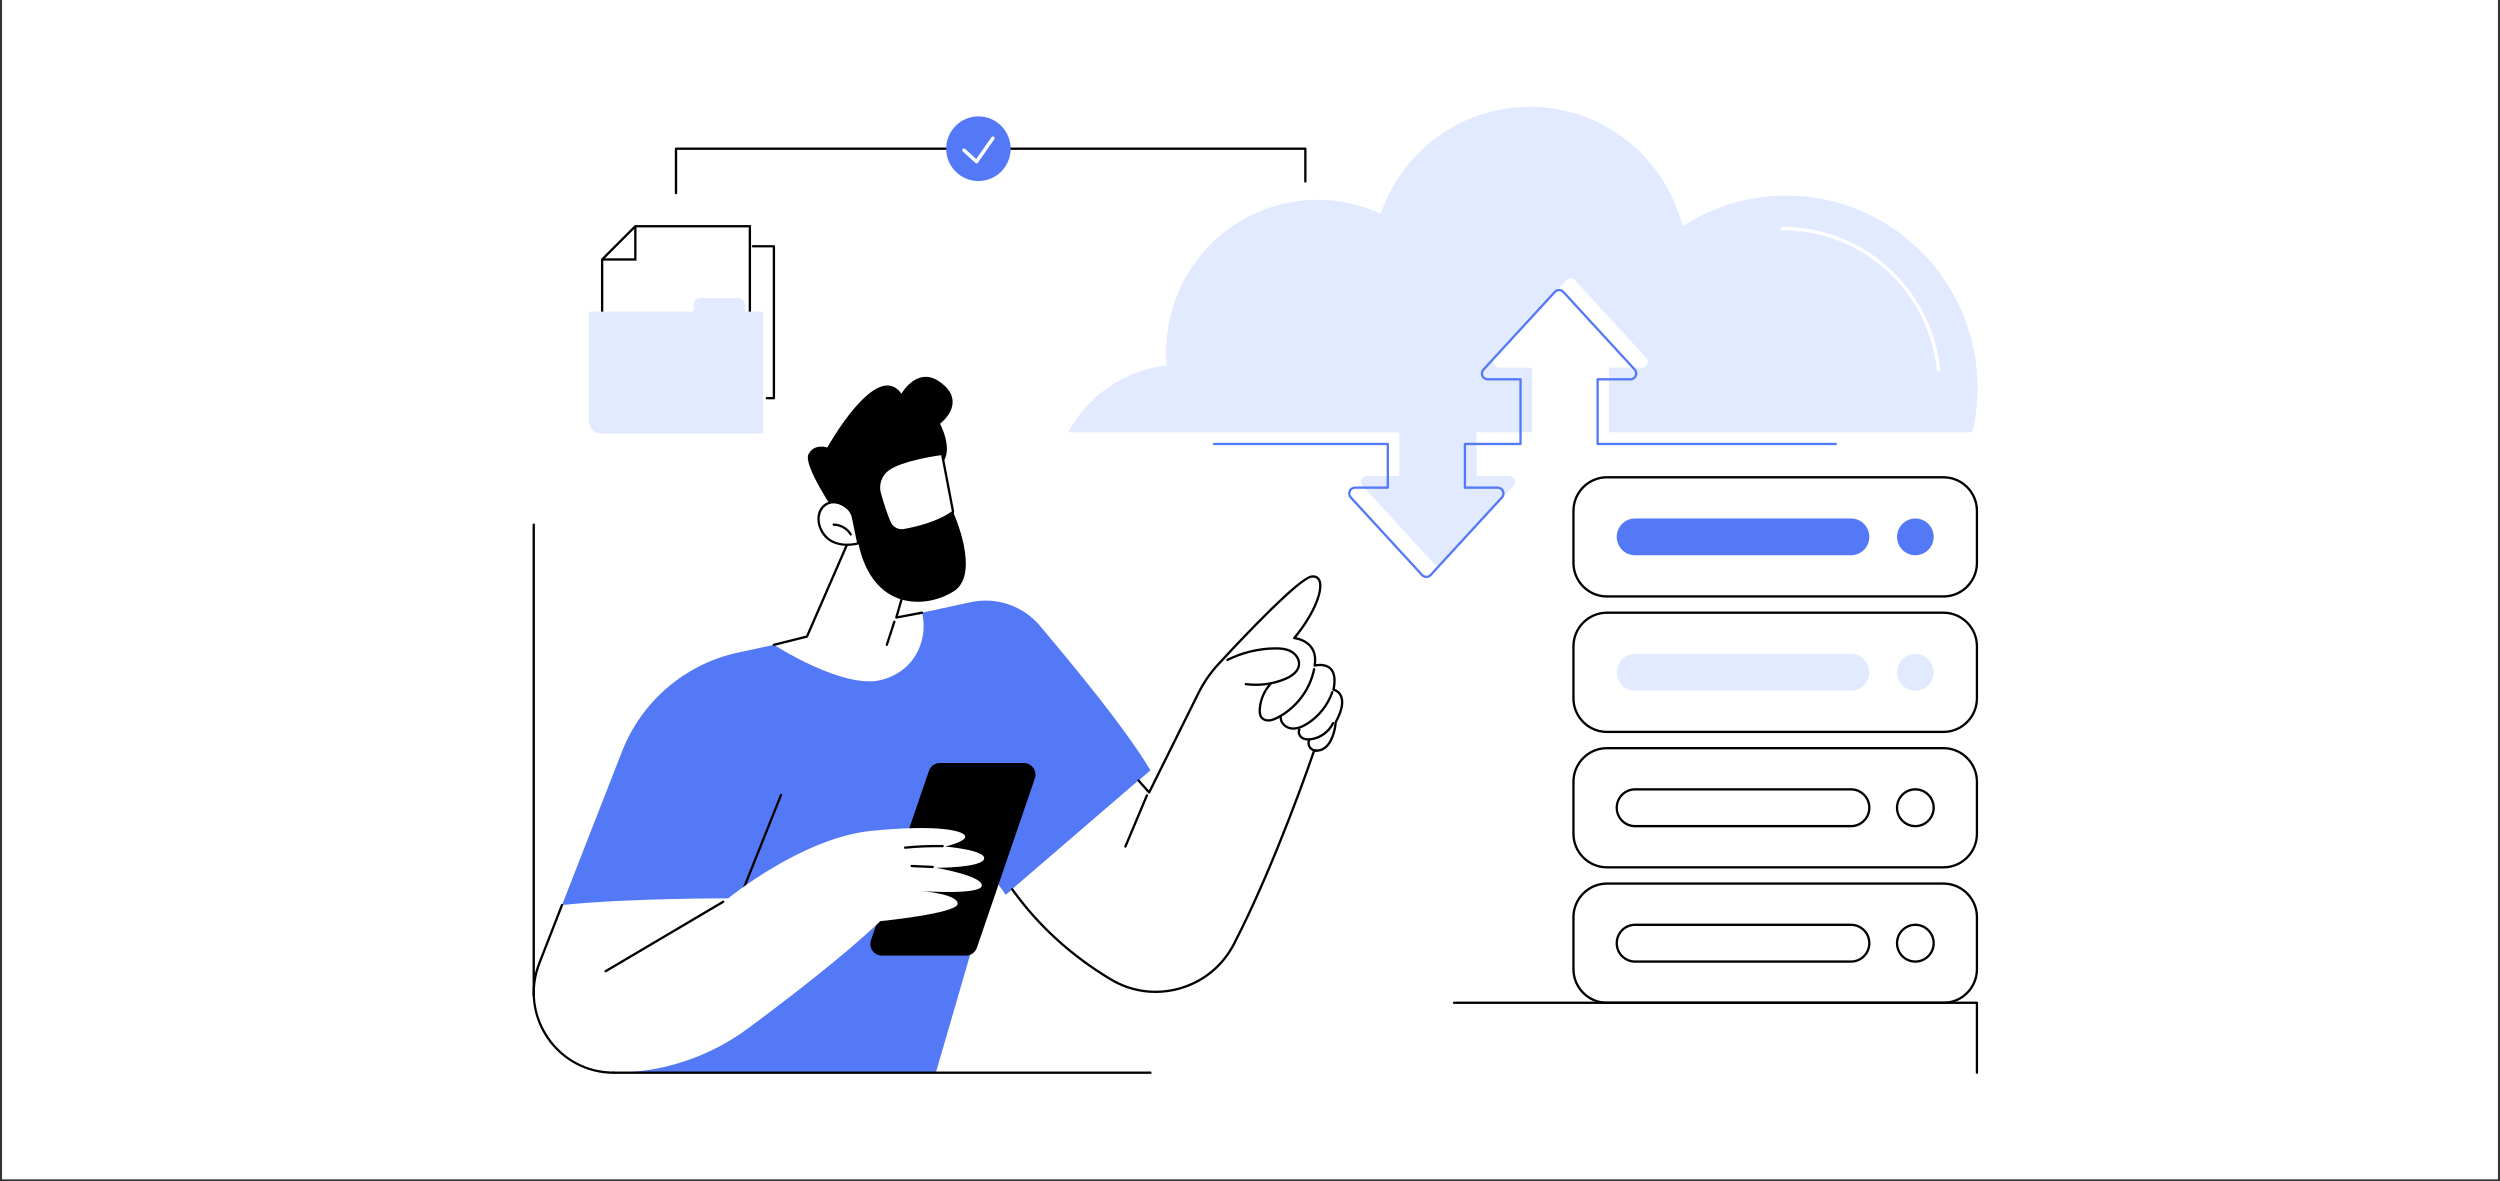 <svg xmlns="http://www.w3.org/2000/svg" xmlns:xlink="http://www.w3.org/1999/xlink" width="400" zoomAndPan="magnify" viewBox="0 0 300 141.75" height="189" preserveAspectRatio="xMidYMid meet" version="1.0"><rect x="0" y="0" width="300" height="141.75" fill="#333333" stroke="none"/><defs><clipPath id="d5375fa3f7"><path d="M 0.266 0 L 299.734 0 L 299.734 141.5 L 0.266 141.5 Z M 0.266 0 " clip-rule="nonzero"/></clipPath><clipPath id="4a44cc438c"><path d="M 188 57 L 237.41 57 L 237.41 72 L 188 72 Z M 188 57 " clip-rule="nonzero"/></clipPath><clipPath id="883740caf2"><path d="M 188 73 L 237.41 73 L 237.41 88 L 188 88 Z M 188 73 " clip-rule="nonzero"/></clipPath><clipPath id="f0f30ad34e"><path d="M 188 89 L 237.41 89 L 237.41 105 L 188 105 Z M 188 89 " clip-rule="nonzero"/></clipPath><clipPath id="9405e8022f"><path d="M 188 106 L 237.41 106 L 237.41 121 L 188 121 Z M 188 106 " clip-rule="nonzero"/></clipPath><clipPath id="6c9571f89c"><path d="M 188 105 L 237.41 105 L 237.41 121 L 188 121 Z M 188 105 " clip-rule="nonzero"/></clipPath><clipPath id="1e89ea82ff"><path d="M 174 120 L 237.41 120 L 237.41 128.863 L 174 128.863 Z M 174 120 " clip-rule="nonzero"/></clipPath><clipPath id="2942a394cf"><path d="M 67 72 L 139 72 L 139 128.863 L 67 128.863 Z M 67 72 " clip-rule="nonzero"/></clipPath><clipPath id="2da1411226"><path d="M 64 99 L 119 99 L 119 128.863 L 64 128.863 Z M 64 99 " clip-rule="nonzero"/></clipPath><clipPath id="2151006573"><path d="M 63 108 L 74 108 L 74 128.863 L 63 128.863 Z M 63 108 " clip-rule="nonzero"/></clipPath><clipPath id="80afaf8803"><path d="M 73 128 L 139 128 L 139 128.863 L 73 128.863 Z M 73 128 " clip-rule="nonzero"/></clipPath><clipPath id="ff1a67d1ac"><path d="M 128 12.816 L 237.41 12.816 L 237.41 68 L 128 68 Z M 128 12.816 " clip-rule="nonzero"/></clipPath></defs><g clip-path="url(#d5375fa3f7)"><path fill="#ffffff" d="M 0.266 0 L 299.734 0 L 299.734 141.5 L 0.266 141.5 Z M 0.266 0 " fill-opacity="1" fill-rule="nonzero"/><path fill="#ffffff" d="M 0.266 0 L 299.734 0 L 299.734 141.5 L 0.266 141.5 Z M 0.266 0 " fill-opacity="1" fill-rule="nonzero"/></g><g clip-path="url(#4a44cc438c)"><path fill="#ffffff" d="M 192.832 71.574 L 233.215 71.574 C 235.434 71.574 237.234 69.77 237.234 67.543 L 237.234 61.305 C 237.234 59.078 235.434 57.273 233.215 57.273 L 192.832 57.273 C 190.613 57.273 188.816 59.078 188.816 61.305 L 188.816 67.543 C 188.816 69.77 190.613 71.574 192.832 71.574 " fill-opacity="1" fill-rule="nonzero"/><path fill="#000000" d="M 192.832 57.414 C 190.695 57.414 188.953 59.16 188.953 61.305 L 188.953 67.543 C 188.953 69.688 190.695 71.434 192.832 71.434 L 233.215 71.434 C 235.355 71.434 237.094 69.688 237.094 67.543 L 237.094 61.305 C 237.094 59.16 235.355 57.414 233.215 57.414 Z M 233.215 71.715 L 192.832 71.715 C 190.543 71.715 188.676 69.844 188.676 67.543 L 188.676 61.305 C 188.676 59.004 190.543 57.133 192.832 57.133 L 233.215 57.133 C 235.508 57.133 237.371 59.004 237.371 61.305 L 237.371 67.543 C 237.371 69.844 235.508 71.715 233.215 71.715 " fill-opacity="1" fill-rule="nonzero"/></g><path fill="#5479f7" d="M 227.645 64.426 C 227.645 65.645 228.629 66.629 229.84 66.629 C 231.055 66.629 232.039 65.645 232.039 64.426 C 232.039 63.207 231.055 62.219 229.84 62.219 C 228.629 62.219 227.645 63.207 227.645 64.426 " fill-opacity="1" fill-rule="nonzero"/><path fill="#5479f7" d="M 196.207 66.629 L 222.121 66.629 C 223.336 66.629 224.32 65.645 224.32 64.426 C 224.32 63.207 223.336 62.219 222.121 62.219 L 196.207 62.219 C 194.992 62.219 194.008 63.207 194.008 64.426 C 194.008 65.645 194.992 66.629 196.207 66.629 " fill-opacity="1" fill-rule="nonzero"/><g clip-path="url(#883740caf2)"><path fill="#ffffff" d="M 192.832 87.828 L 233.215 87.828 C 235.434 87.828 237.234 86.023 237.234 83.797 L 237.234 77.559 C 237.234 75.332 235.434 73.527 233.215 73.527 L 192.832 73.527 C 190.613 73.527 188.816 75.332 188.816 77.559 L 188.816 83.797 C 188.816 86.023 190.613 87.828 192.832 87.828 " fill-opacity="1" fill-rule="nonzero"/><path fill="#000000" d="M 192.832 73.664 C 190.695 73.664 188.953 75.414 188.953 77.559 L 188.953 83.797 C 188.953 85.941 190.695 87.688 192.832 87.688 L 233.215 87.688 C 235.355 87.688 237.094 85.941 237.094 83.797 L 237.094 77.559 C 237.094 75.414 235.355 73.664 233.215 73.664 Z M 233.215 87.969 L 192.832 87.969 C 190.543 87.969 188.676 86.098 188.676 83.797 L 188.676 77.559 C 188.676 75.258 190.543 73.387 192.832 73.387 L 233.215 73.387 C 235.508 73.387 237.371 75.258 237.371 77.559 L 237.371 83.797 C 237.371 86.098 235.508 87.969 233.215 87.969 " fill-opacity="1" fill-rule="nonzero"/></g><path fill="#e2eaff" d="M 227.645 80.676 C 227.645 81.895 228.629 82.883 229.84 82.883 C 231.055 82.883 232.039 81.895 232.039 80.676 C 232.039 79.457 231.055 78.473 229.84 78.473 C 228.629 78.473 227.645 79.457 227.645 80.676 " fill-opacity="1" fill-rule="nonzero"/><path fill="#e2eaff" d="M 196.207 82.883 L 222.121 82.883 C 223.336 82.883 224.32 81.895 224.32 80.676 C 224.32 79.457 223.336 78.473 222.121 78.473 L 196.207 78.473 C 194.992 78.473 194.008 79.457 194.008 80.676 C 194.008 81.895 194.992 82.883 196.207 82.883 " fill-opacity="1" fill-rule="nonzero"/><g clip-path="url(#f0f30ad34e)"><path fill="#ffffff" d="M 192.832 104.082 L 233.215 104.082 C 235.434 104.082 237.234 102.273 237.234 100.047 L 237.234 93.812 C 237.234 91.586 235.434 89.777 233.215 89.777 L 192.832 89.777 C 190.613 89.777 188.816 91.586 188.816 93.812 L 188.816 100.047 C 188.816 102.273 190.613 104.082 192.832 104.082 " fill-opacity="1" fill-rule="nonzero"/><path fill="#000000" d="M 192.832 89.918 C 190.695 89.918 188.953 91.664 188.953 93.812 L 188.953 100.047 C 188.953 102.195 190.695 103.941 192.832 103.941 L 233.215 103.941 C 235.355 103.941 237.094 102.195 237.094 100.047 L 237.094 93.812 C 237.094 91.664 235.355 89.918 233.215 89.918 Z M 233.215 104.219 L 192.832 104.219 C 190.543 104.219 188.676 102.348 188.676 100.047 L 188.676 93.812 C 188.676 91.512 190.543 89.641 192.832 89.641 L 233.215 89.641 C 235.508 89.641 237.371 91.512 237.371 93.812 L 237.371 100.047 C 237.371 102.348 235.508 104.219 233.215 104.219 " fill-opacity="1" fill-rule="nonzero"/></g><path fill="#ffffff" d="M 227.645 96.93 C 227.645 98.148 228.629 99.137 229.84 99.137 C 231.055 99.137 232.039 98.148 232.039 96.93 C 232.039 95.711 231.055 94.723 229.84 94.723 C 228.629 94.723 227.645 95.711 227.645 96.93 " fill-opacity="1" fill-rule="nonzero"/><path fill="#000000" d="M 229.84 94.863 C 228.707 94.863 227.781 95.789 227.781 96.93 C 227.781 98.07 228.707 98.996 229.84 98.996 C 230.977 98.996 231.898 98.07 231.898 96.93 C 231.898 95.789 230.977 94.863 229.84 94.863 Z M 229.84 99.277 C 228.555 99.277 227.504 98.223 227.504 96.93 C 227.504 95.637 228.555 94.582 229.84 94.582 C 231.129 94.582 232.18 95.637 232.18 96.93 C 232.18 98.223 231.129 99.277 229.84 99.277 " fill-opacity="1" fill-rule="nonzero"/><path fill="#ffffff" d="M 196.207 99.137 L 222.121 99.137 C 223.336 99.137 224.32 98.148 224.32 96.93 C 224.32 95.711 223.336 94.723 222.121 94.723 L 196.207 94.723 C 194.992 94.723 194.008 95.711 194.008 96.93 C 194.008 98.148 194.992 99.137 196.207 99.137 " fill-opacity="1" fill-rule="nonzero"/><path fill="#000000" d="M 196.207 94.863 C 195.07 94.863 194.148 95.789 194.148 96.93 C 194.148 98.07 195.07 98.996 196.207 98.996 L 222.121 98.996 C 223.258 98.996 224.18 98.07 224.18 96.93 C 224.18 95.789 223.258 94.863 222.121 94.863 Z M 222.121 99.277 L 196.207 99.277 C 194.918 99.277 193.871 98.223 193.871 96.93 C 193.871 95.637 194.918 94.582 196.207 94.582 L 222.121 94.582 C 223.41 94.582 224.457 95.637 224.457 96.93 C 224.457 98.223 223.41 99.277 222.121 99.277 " fill-opacity="1" fill-rule="nonzero"/><g clip-path="url(#9405e8022f)"><path fill="#ffffff" d="M 192.832 120.332 L 233.215 120.332 C 235.434 120.332 237.234 118.527 237.234 116.301 L 237.234 110.062 C 237.234 107.836 235.434 106.031 233.215 106.031 L 192.832 106.031 C 190.613 106.031 188.816 107.836 188.816 110.062 L 188.816 116.301 C 188.816 118.527 190.613 120.332 192.832 120.332 " fill-opacity="1" fill-rule="nonzero"/></g><g clip-path="url(#6c9571f89c)"><path fill="#000000" d="M 192.832 106.172 C 190.695 106.172 188.953 107.918 188.953 110.062 L 188.953 116.301 C 188.953 118.445 190.695 120.195 192.832 120.195 L 233.215 120.195 C 235.355 120.195 237.094 118.445 237.094 116.301 L 237.094 110.062 C 237.094 107.918 235.355 106.172 233.215 106.172 Z M 233.215 120.473 L 192.832 120.473 C 190.543 120.473 188.676 118.602 188.676 116.301 L 188.676 110.062 C 188.676 107.762 190.543 105.891 192.832 105.891 L 233.215 105.891 C 235.508 105.891 237.371 107.762 237.371 110.062 L 237.371 116.301 C 237.371 118.602 235.508 120.473 233.215 120.473 " fill-opacity="1" fill-rule="nonzero"/></g><path fill="#ffffff" d="M 227.645 113.184 C 227.645 114.402 228.629 115.391 229.84 115.391 C 231.055 115.391 232.039 114.402 232.039 113.184 C 232.039 111.965 231.055 110.977 229.84 110.977 C 228.629 110.977 227.645 111.965 227.645 113.184 " fill-opacity="1" fill-rule="nonzero"/><path fill="#000000" d="M 229.84 111.117 C 228.707 111.117 227.781 112.043 227.781 113.184 C 227.781 114.32 228.707 115.25 229.84 115.25 C 230.977 115.25 231.898 114.32 231.898 113.184 C 231.898 112.043 230.977 111.117 229.84 111.117 Z M 229.84 115.527 C 228.555 115.527 227.504 114.477 227.504 113.184 C 227.504 111.891 228.555 110.836 229.84 110.836 C 231.129 110.836 232.18 111.891 232.18 113.184 C 232.18 114.477 231.129 115.527 229.84 115.527 " fill-opacity="1" fill-rule="nonzero"/><path fill="#ffffff" d="M 196.207 115.391 L 222.121 115.391 C 223.336 115.391 224.32 114.402 224.32 113.184 C 224.32 111.965 223.336 110.977 222.121 110.977 L 196.207 110.977 C 194.992 110.977 194.008 111.965 194.008 113.184 C 194.008 114.402 194.992 115.391 196.207 115.391 " fill-opacity="1" fill-rule="nonzero"/><path fill="#000000" d="M 196.207 111.117 C 195.07 111.117 194.148 112.043 194.148 113.184 C 194.148 114.32 195.07 115.25 196.207 115.25 L 222.121 115.25 C 223.258 115.25 224.18 114.32 224.18 113.184 C 224.18 112.043 223.258 111.117 222.121 111.117 Z M 222.121 115.527 L 196.207 115.527 C 194.918 115.527 193.871 114.477 193.871 113.184 C 193.871 111.891 194.918 110.836 196.207 110.836 L 222.121 110.836 C 223.41 110.836 224.457 111.891 224.457 113.184 C 224.457 114.477 223.41 115.527 222.121 115.527 " fill-opacity="1" fill-rule="nonzero"/><g clip-path="url(#1e89ea82ff)"><path fill="#000000" d="M 237.234 128.863 C 237.156 128.863 237.094 128.797 237.094 128.723 L 237.094 120.473 L 174.484 120.473 C 174.406 120.473 174.344 120.41 174.344 120.332 C 174.344 120.258 174.406 120.195 174.484 120.195 L 237.234 120.195 C 237.309 120.195 237.371 120.258 237.371 120.332 L 237.371 128.723 C 237.371 128.797 237.309 128.863 237.234 128.863 " fill-opacity="1" fill-rule="nonzero"/></g><g clip-path="url(#2942a394cf)"><path fill="#5479f7" d="M 119.141 105.195 L 112.301 128.723 L 72.328 128.723 L 75.211 108.75 L 67.441 108.605 L 74.637 90.184 C 76.996 84.145 82.211 79.688 88.527 78.316 C 97.16 76.445 109.285 73.816 116.473 72.262 C 119.57 71.59 122.785 72.695 124.824 75.129 C 128.699 79.758 134.82 87.07 138.055 92.434 L 120.691 107.375 L 119.141 105.195 " fill-opacity="1" fill-rule="nonzero"/></g><path fill="#000000" d="M 89.23 106.773 C 89.211 106.773 89.195 106.773 89.176 106.766 C 89.105 106.734 89.07 106.656 89.102 106.582 L 93.59 95.352 C 93.617 95.277 93.699 95.242 93.77 95.273 C 93.844 95.301 93.875 95.383 93.848 95.453 L 89.359 106.688 C 89.336 106.742 89.285 106.773 89.23 106.773 " fill-opacity="1" fill-rule="nonzero"/><path fill="#ffffff" d="M 160.02 82.758 C 160.777 79.043 157.754 79.875 157.754 79.875 C 158.273 76.828 155.301 76.57 155.301 76.57 C 158.484 72.766 159.348 68.973 157.41 69.184 C 155.91 69.344 149.18 76.477 146.184 79.723 C 145.234 80.754 144.438 81.91 143.816 83.164 L 137.895 95.098 L 136.629 93.66 L 121.461 106.711 C 125.07 111.754 129.434 115.207 133.266 117.512 C 138.492 120.652 145.266 118.707 148.07 113.285 C 153.223 103.324 157.699 90.07 157.699 90.07 C 160.047 90.332 160.289 86.652 160.289 86.652 C 162.168 83.199 160.02 82.758 160.02 82.758 " fill-opacity="1" fill-rule="nonzero"/><path fill="#000000" d="M 138.66 119.16 C 136.758 119.16 134.883 118.645 133.195 117.629 C 128.43 114.766 124.445 111.121 121.348 106.793 C 121.305 106.73 121.32 106.645 121.383 106.598 C 121.445 106.555 121.531 106.57 121.574 106.629 C 124.648 110.926 128.605 114.547 133.34 117.391 C 135.824 118.887 138.734 119.273 141.523 118.48 C 144.324 117.684 146.605 115.816 147.949 113.219 C 153.035 103.383 157.523 90.156 157.566 90.027 C 157.59 89.965 157.648 89.922 157.715 89.934 C 158.199 89.984 158.625 89.863 158.977 89.566 C 160.004 88.699 160.148 86.664 160.152 86.645 C 160.152 86.625 160.16 86.605 160.168 86.586 C 160.879 85.281 161.09 84.238 160.785 83.57 C 160.531 83.016 160.016 82.902 159.992 82.898 C 159.918 82.879 159.867 82.809 159.883 82.73 C 160.121 81.566 160.004 80.754 159.539 80.312 C 158.902 79.715 157.801 80.008 157.793 80.012 C 157.746 80.023 157.695 80.012 157.66 79.98 C 157.625 79.949 157.609 79.898 157.617 79.852 C 157.766 78.977 157.633 78.258 157.215 77.719 C 156.527 76.824 155.301 76.711 155.289 76.707 C 155.238 76.703 155.191 76.672 155.172 76.625 C 155.152 76.574 155.16 76.52 155.195 76.48 C 157.688 73.5 158.68 70.617 158.168 69.652 C 158.027 69.391 157.785 69.281 157.422 69.32 C 156.41 69.43 152.25 73.355 146.285 79.82 C 145.348 80.84 144.559 81.984 143.941 83.227 L 138.02 95.16 C 138 95.199 137.961 95.23 137.914 95.234 C 137.867 95.242 137.824 95.223 137.793 95.188 L 136.523 93.754 C 136.473 93.695 136.48 93.605 136.535 93.555 C 136.594 93.504 136.684 93.508 136.734 93.566 L 137.863 94.848 L 143.691 83.102 C 144.32 81.836 145.125 80.668 146.082 79.629 C 149.664 75.746 155.898 69.207 157.395 69.043 C 157.992 68.98 158.277 69.27 158.414 69.52 C 159.043 70.711 157.797 73.734 155.566 76.469 C 155.992 76.555 156.867 76.809 157.434 77.547 C 157.867 78.109 158.031 78.832 157.922 79.699 C 158.309 79.633 159.152 79.57 159.727 80.109 C 160.254 80.602 160.406 81.461 160.18 82.664 C 160.395 82.738 160.805 82.945 161.035 83.445 C 161.387 84.207 161.18 85.297 160.426 86.691 C 160.406 86.973 160.215 88.891 159.156 89.777 C 158.77 90.105 158.312 90.25 157.797 90.219 C 157.363 91.484 153.055 103.957 148.195 113.348 C 146.816 116.012 144.473 117.93 141.598 118.75 C 140.625 119.023 139.637 119.16 138.66 119.16 " fill-opacity="1" fill-rule="nonzero"/><path fill="#000000" d="M 135.047 101.727 C 135.027 101.727 135.012 101.723 134.992 101.715 C 134.922 101.684 134.891 101.602 134.918 101.531 L 137.5 95.395 C 137.527 95.324 137.609 95.289 137.68 95.32 C 137.75 95.352 137.785 95.434 137.754 95.504 L 135.176 101.641 C 135.152 101.695 135.102 101.727 135.047 101.727 " fill-opacity="1" fill-rule="nonzero"/><path fill="#000000" d="M 150.699 82.312 C 150.293 82.312 149.887 82.285 149.484 82.234 C 149.406 82.223 149.352 82.152 149.363 82.078 C 149.371 82 149.441 81.945 149.52 81.957 C 151.094 82.164 152.699 81.953 154.164 81.344 C 154.723 81.113 155.672 80.598 155.746 79.746 C 155.797 79.191 155.414 78.582 154.812 78.273 C 154.219 77.965 153.52 77.938 152.918 77.949 C 150.996 77.984 149.074 78.457 147.355 79.312 C 147.285 79.344 147.203 79.316 147.168 79.246 C 147.133 79.18 147.164 79.094 147.23 79.062 C 148.988 78.188 150.953 77.707 152.91 77.668 C 153.551 77.656 154.293 77.688 154.941 78.023 C 155.531 78.328 156.094 78.988 156.023 79.773 C 155.957 80.512 155.336 81.164 154.27 81.605 C 153.137 82.074 151.922 82.312 150.699 82.312 " fill-opacity="1" fill-rule="nonzero"/><path fill="#000000" d="M 152.199 86.594 C 151.82 86.594 151.477 86.445 151.273 86.188 C 151.023 85.871 151.016 85.438 151.031 85.141 C 151.094 83.984 151.551 82.875 152.324 82.016 C 152.379 81.957 152.465 81.953 152.523 82.004 C 152.578 82.055 152.582 82.145 152.531 82.203 C 151.801 83.012 151.367 84.062 151.309 85.152 C 151.297 85.406 151.301 85.77 151.492 86.016 C 151.652 86.219 151.949 86.332 152.27 86.316 C 152.586 86.297 152.895 86.16 153.156 86.031 C 155.387 84.926 157.07 82.723 157.559 80.277 C 157.574 80.203 157.648 80.152 157.723 80.168 C 157.797 80.184 157.848 80.258 157.832 80.332 C 157.328 82.859 155.586 85.141 153.281 86.281 C 152.992 86.422 152.648 86.57 152.285 86.594 C 152.254 86.594 152.227 86.594 152.199 86.594 " fill-opacity="1" fill-rule="nonzero"/><path fill="#000000" d="M 155.199 87.566 C 155.09 87.566 154.98 87.559 154.879 87.539 C 154.453 87.473 154.047 87.223 153.793 86.867 C 153.59 86.582 153.508 86.25 153.562 85.938 C 153.574 85.863 153.645 85.812 153.723 85.824 C 153.797 85.84 153.848 85.91 153.836 85.988 C 153.781 86.293 153.906 86.547 154.02 86.703 C 154.227 86.996 154.574 87.207 154.922 87.266 C 155.469 87.352 156.078 87.176 156.785 86.73 C 158.16 85.867 159.211 84.543 159.746 83.008 C 159.77 82.934 159.848 82.898 159.922 82.922 C 159.996 82.949 160.031 83.027 160.008 83.102 C 159.453 84.695 158.359 86.07 156.934 86.969 C 156.297 87.367 155.727 87.566 155.199 87.566 " fill-opacity="1" fill-rule="nonzero"/><path fill="#000000" d="M 156.996 88.867 C 156.672 88.867 156.395 88.797 156.172 88.652 C 155.816 88.422 155.574 87.91 155.801 87.484 C 155.84 87.418 155.922 87.391 155.992 87.426 C 156.059 87.465 156.082 87.547 156.047 87.617 C 155.902 87.887 156.078 88.258 156.324 88.418 C 156.566 88.574 156.906 88.625 157.328 88.562 C 158.395 88.41 159.383 87.68 159.852 86.707 C 159.883 86.637 159.969 86.609 160.035 86.641 C 160.105 86.676 160.133 86.758 160.102 86.828 C 159.586 87.898 158.539 88.672 157.367 88.84 C 157.238 88.859 157.113 88.867 156.996 88.867 " fill-opacity="1" fill-rule="nonzero"/><path fill="#000000" d="M 157.938 90.211 C 157.594 90.211 157.258 90.035 157.062 89.75 C 156.863 89.449 156.828 89.047 156.977 88.719 C 157.008 88.648 157.094 88.617 157.164 88.648 C 157.234 88.68 157.262 88.766 157.23 88.836 C 157.121 89.074 157.148 89.375 157.293 89.594 C 157.441 89.812 157.707 89.945 157.973 89.934 C 158.047 89.93 158.113 89.988 158.117 90.062 C 158.121 90.141 158.062 90.207 157.984 90.211 C 157.969 90.211 157.953 90.211 157.938 90.211 " fill-opacity="1" fill-rule="nonzero"/><path fill="#000000" d="M 115.906 114.676 L 105.836 114.676 C 104.879 114.676 104.207 113.73 104.516 112.824 L 111.469 92.508 C 111.664 91.941 112.191 91.562 112.789 91.562 L 122.859 91.562 C 123.816 91.562 124.488 92.508 124.18 93.414 L 117.227 113.73 C 117.031 114.297 116.5 114.676 115.906 114.676 " fill-opacity="1" fill-rule="nonzero"/><g clip-path="url(#2da1411226)"><path fill="#ffffff" d="M 87.379 107.805 C 87.379 107.805 75.492 107.766 67.441 108.605 L 64.715 115.602 C 62.258 121.91 66.895 128.723 73.641 128.723 C 79.445 128.723 85.094 126.859 89.766 123.402 C 94.836 119.648 101.391 114.59 105.641 110.535 C 105.641 110.535 114.922 109.617 114.922 108.449 C 114.922 107.285 110.68 106.934 110.68 106.934 C 110.68 106.934 117.816 107.438 117.82 106.25 C 117.828 105.062 112.301 104.137 112.301 104.137 C 112.301 104.137 117.75 104.156 118.086 103.078 C 118.422 102.004 113.414 101.586 113.414 101.586 C 113.414 101.586 115.816 101.039 115.828 100.395 C 115.836 99.75 112.91 98.879 104.594 99.699 C 96.273 100.516 87.379 107.805 87.379 107.805 " fill-opacity="1" fill-rule="nonzero"/></g><g clip-path="url(#2151006573)"><path fill="#000000" d="M 73.641 128.863 C 70.426 128.863 67.422 127.27 65.609 124.605 C 63.797 121.941 63.414 118.559 64.586 115.551 L 67.312 108.555 C 67.34 108.48 67.422 108.445 67.492 108.473 C 67.562 108.5 67.602 108.582 67.57 108.656 L 64.844 115.652 C 63.691 118.617 64.055 121.82 65.84 124.449 C 67.629 127.074 70.469 128.582 73.641 128.582 C 73.715 128.582 73.777 128.645 73.777 128.723 C 73.777 128.797 73.715 128.863 73.641 128.863 " fill-opacity="1" fill-rule="nonzero"/></g><path fill="#000000" d="M 72.672 116.684 C 72.625 116.684 72.578 116.66 72.551 116.617 C 72.512 116.551 72.535 116.465 72.602 116.426 L 86.715 108.09 C 86.781 108.051 86.867 108.074 86.906 108.141 C 86.945 108.207 86.922 108.293 86.855 108.332 L 72.742 116.668 C 72.719 116.68 72.695 116.684 72.672 116.684 " fill-opacity="1" fill-rule="nonzero"/><path fill="#000000" d="M 111.926 104.18 C 111.926 104.18 111.922 104.18 111.922 104.176 L 109.395 104.062 C 109.316 104.059 109.258 103.992 109.262 103.914 C 109.266 103.84 109.332 103.781 109.406 103.781 L 111.934 103.898 C 112.012 103.902 112.07 103.969 112.066 104.043 C 112.062 104.121 112 104.18 111.926 104.18 " fill-opacity="1" fill-rule="nonzero"/><path fill="#000000" d="M 108.617 101.855 C 108.547 101.855 108.488 101.805 108.48 101.73 C 108.473 101.656 108.527 101.586 108.605 101.578 C 110.098 101.426 111.617 101.367 113.121 101.398 C 113.195 101.398 113.258 101.465 113.254 101.539 C 113.254 101.617 113.191 101.676 113.113 101.676 C 111.625 101.645 110.117 101.707 108.633 101.855 C 108.629 101.855 108.621 101.855 108.617 101.855 " fill-opacity="1" fill-rule="nonzero"/><path fill="#ffffff" d="M 101.77 65.059 L 96.836 76.383 L 92.871 77.375 C 92.871 77.375 101.188 82.773 105.766 81.59 C 110.242 80.43 111.348 76.184 110.645 73.523 L 107.555 74.105 L 108.848 69.613 C 108.848 69.613 106.621 62.266 101.77 65.059 " fill-opacity="1" fill-rule="nonzero"/><path fill="#000000" d="M 92.871 77.516 C 92.809 77.516 92.75 77.473 92.734 77.41 C 92.715 77.336 92.762 77.258 92.836 77.242 L 96.734 76.266 L 101.641 65 C 101.652 64.973 101.676 64.949 101.699 64.938 C 102.918 64.234 104.082 64.098 105.16 64.527 C 107.738 65.555 108.934 69.41 108.98 69.57 C 108.988 69.598 108.992 69.625 108.984 69.652 L 107.754 73.926 L 110.621 73.383 C 110.695 73.371 110.77 73.422 110.781 73.496 C 110.797 73.574 110.746 73.645 110.672 73.66 L 107.582 74.242 C 107.535 74.254 107.484 74.238 107.453 74.199 C 107.422 74.164 107.41 74.113 107.422 74.066 L 108.703 69.613 C 108.57 69.207 107.379 65.711 105.059 64.789 C 104.074 64.398 103.004 64.52 101.879 65.156 L 96.965 76.438 C 96.945 76.48 96.91 76.508 96.871 76.52 L 92.902 77.512 C 92.891 77.516 92.879 77.516 92.871 77.516 " fill-opacity="1" fill-rule="nonzero"/><path fill="#000000" d="M 106.418 77.516 C 106.406 77.516 106.391 77.516 106.375 77.508 C 106.305 77.484 106.266 77.406 106.289 77.332 L 107.191 74.562 C 107.215 74.488 107.293 74.449 107.367 74.473 C 107.441 74.496 107.48 74.574 107.457 74.648 L 106.551 77.418 C 106.531 77.48 106.477 77.516 106.418 77.516 " fill-opacity="1" fill-rule="nonzero"/><path fill="#000000" d="M 100.305 61.613 C 100.305 61.613 96.309 55.82 97.027 54.488 C 97.746 53.152 99.277 53.703 99.277 53.703 C 99.277 53.703 105.203 43.012 108.172 47.246 C 108.172 47.246 109.977 44.027 112.594 45.703 C 115.215 47.383 114.484 49.465 112.805 50.852 C 112.805 50.852 114.496 54 113.035 55.59 C 111.574 57.184 113.246 60.977 114.371 61.426 C 114.371 61.426 117.742 68.836 114.469 70.941 C 111.191 73.043 104.754 73.402 103 65.199 L 100.305 61.613 " fill-opacity="1" fill-rule="nonzero"/><path fill="#ffffff" d="M 102.359 62.094 L 103 65.199 C 103 65.199 99.809 66.137 98.551 63.613 C 97.395 61.297 99.453 59.152 101.641 60.91 C 102.008 61.207 102.262 61.629 102.359 62.094 " fill-opacity="1" fill-rule="nonzero"/><path fill="#000000" d="M 100.027 60.406 C 99.66 60.406 99.316 60.523 99.027 60.758 C 98.43 61.242 98.062 62.324 98.672 63.551 C 99.742 65.695 102.242 65.242 102.84 65.098 L 102.223 62.125 C 102.133 61.684 101.895 61.293 101.551 61.02 C 101.047 60.613 100.516 60.406 100.027 60.406 Z M 101.672 65.504 C 100.605 65.504 99.18 65.188 98.426 63.676 C 97.84 62.504 98.016 61.215 98.852 60.539 C 99.465 60.043 100.543 59.848 101.727 60.801 C 102.117 61.113 102.391 61.566 102.496 62.066 L 103.137 65.172 C 103.152 65.242 103.109 65.312 103.039 65.336 C 103.027 65.34 102.441 65.504 101.672 65.504 " fill-opacity="1" fill-rule="nonzero"/><path fill="#000000" d="M 102.094 64.27 C 102.043 64.27 102 64.246 101.973 64.203 C 101.574 63.535 100.812 63.102 100.039 63.098 C 99.961 63.098 99.898 63.031 99.902 62.957 C 99.902 62.879 99.965 62.82 100.039 62.816 C 100.91 62.824 101.762 63.309 102.211 64.059 C 102.25 64.125 102.23 64.211 102.164 64.25 C 102.141 64.266 102.117 64.27 102.094 64.27 " fill-opacity="1" fill-rule="nonzero"/><path fill="#ffffff" d="M 113.043 54.461 C 113.043 54.461 108.402 55.047 106.617 56.305 C 105.684 56.957 105.266 58.137 105.578 59.234 C 105.895 60.34 106.316 61.688 106.746 62.68 C 107.039 63.355 107.758 63.746 108.48 63.617 C 109.969 63.355 112.594 62.738 114.371 61.426 L 113.043 54.461 " fill-opacity="1" fill-rule="nonzero"/><path fill="#000000" d="M 112.934 54.617 C 112.172 54.723 108.27 55.312 106.695 56.418 C 105.812 57.039 105.418 58.156 105.715 59.195 C 106.121 60.633 106.523 61.816 106.875 62.625 C 107.141 63.242 107.793 63.598 108.457 63.48 C 109.859 63.234 112.453 62.633 114.219 61.363 Z M 108.203 63.781 C 107.523 63.781 106.898 63.379 106.617 62.734 C 106.258 61.906 105.863 60.742 105.445 59.273 C 105.117 58.117 105.555 56.879 106.535 56.188 C 108.332 54.926 112.836 54.348 113.027 54.324 C 113.098 54.312 113.168 54.363 113.18 54.438 L 114.508 61.398 C 114.52 61.453 114.496 61.508 114.453 61.539 C 112.641 62.879 109.949 63.5 108.508 63.754 C 108.406 63.773 108.305 63.781 108.203 63.781 " fill-opacity="1" fill-rule="nonzero"/><path fill="#000000" d="M 64.047 119.625 C 63.973 119.625 63.91 119.562 63.91 119.484 L 63.91 62.957 C 63.91 62.879 63.973 62.816 64.047 62.816 C 64.125 62.816 64.188 62.879 64.188 62.957 L 64.188 119.484 C 64.188 119.562 64.125 119.625 64.047 119.625 " fill-opacity="1" fill-rule="nonzero"/><g clip-path="url(#80afaf8803)"><path fill="#000000" d="M 138.055 128.863 L 73.641 128.863 C 73.562 128.863 73.5 128.797 73.5 128.723 C 73.5 128.645 73.562 128.582 73.641 128.582 L 138.055 128.582 C 138.129 128.582 138.191 128.645 138.191 128.723 C 138.191 128.797 138.129 128.863 138.055 128.863 " fill-opacity="1" fill-rule="nonzero"/></g><g clip-path="url(#ff1a67d1ac)"><path fill="#e2eaff" d="M 237.305 46.547 C 237.305 48.383 237.09 50.164 236.688 51.875 L 193.105 51.875 L 193.105 44.121 L 197.047 44.121 C 197.652 44.121 197.969 43.398 197.559 42.949 L 188.992 33.633 C 188.719 33.332 188.246 33.332 187.973 33.633 L 179.41 42.949 C 178.996 43.398 179.312 44.121 179.918 44.121 L 183.855 44.121 L 183.855 51.875 L 177.18 51.875 L 177.18 57.121 L 181.109 57.121 C 181.719 57.121 182.035 57.848 181.625 58.297 L 173.07 67.602 C 172.793 67.906 172.32 67.906 172.043 67.602 L 163.488 58.297 C 163.074 57.848 163.391 57.121 164 57.121 L 167.93 57.121 L 167.93 51.875 L 128.176 51.875 C 130.523 47.516 134.891 44.418 140.02 43.852 C 139.973 43.32 139.945 42.781 139.945 42.234 C 139.945 32.152 148.074 23.977 158.105 23.977 C 160.812 23.977 163.383 24.578 165.691 25.645 C 168.246 18.18 175.289 12.816 183.578 12.816 C 192.414 12.816 199.836 18.91 201.914 27.148 C 205.496 24.82 209.77 23.469 214.352 23.469 C 227.027 23.469 237.305 33.801 237.305 46.547 " fill-opacity="1" fill-rule="nonzero"/></g><path fill="#ffffff" d="M 232.625 44.574 C 232.52 44.574 232.43 44.496 232.418 44.387 C 231.422 34.832 223.453 27.629 213.887 27.629 C 213.773 27.629 213.68 27.535 213.68 27.422 C 213.68 27.305 213.773 27.211 213.887 27.211 C 218.625 27.211 223.168 28.969 226.676 32.164 C 230.156 35.34 232.344 39.664 232.832 44.344 C 232.844 44.457 232.762 44.562 232.648 44.574 C 232.641 44.574 232.633 44.574 232.625 44.574 " fill-opacity="1" fill-rule="nonzero"/><path fill="#5479f7" d="M 171.164 69.367 C 170.93 69.367 170.703 69.27 170.547 69.094 L 161.992 59.789 C 161.762 59.539 161.703 59.191 161.84 58.883 C 161.973 58.57 162.27 58.379 162.605 58.379 L 166.398 58.379 L 166.398 53.414 L 145.688 53.414 C 145.609 53.414 145.547 53.352 145.547 53.273 C 145.547 53.195 145.609 53.133 145.688 53.133 L 166.535 53.133 C 166.613 53.133 166.676 53.195 166.676 53.273 L 166.676 58.52 C 166.676 58.594 166.613 58.656 166.535 58.656 L 162.605 58.656 C 162.336 58.656 162.164 58.832 162.094 58.996 C 162.023 59.156 162.012 59.402 162.195 59.598 L 170.75 68.906 C 170.859 69.023 171.004 69.086 171.164 69.086 C 171.32 69.086 171.465 69.023 171.574 68.906 L 180.129 59.598 C 180.309 59.402 180.301 59.156 180.23 58.992 C 180.156 58.832 179.984 58.656 179.719 58.656 L 175.785 58.656 C 175.711 58.656 175.648 58.594 175.648 58.52 L 175.648 53.273 C 175.648 53.195 175.711 53.133 175.785 53.133 L 182.324 53.133 L 182.324 45.656 L 178.527 45.656 C 178.191 45.656 177.898 45.465 177.762 45.156 C 177.629 44.848 177.684 44.5 177.914 44.254 L 186.477 34.938 C 186.633 34.766 186.859 34.668 187.09 34.668 C 187.32 34.668 187.547 34.766 187.703 34.938 L 196.266 44.254 C 196.496 44.5 196.551 44.848 196.418 45.156 C 196.281 45.465 195.988 45.656 195.652 45.656 L 191.855 45.656 L 191.855 53.133 L 220.301 53.133 C 220.379 53.133 220.441 53.195 220.441 53.273 C 220.441 53.352 220.379 53.414 220.301 53.414 L 191.715 53.414 C 191.637 53.414 191.574 53.352 191.574 53.273 L 191.574 45.52 C 191.574 45.441 191.637 45.379 191.715 45.379 L 195.652 45.379 C 195.922 45.379 196.094 45.207 196.16 45.043 C 196.234 44.883 196.242 44.641 196.062 44.441 L 187.5 35.129 C 187.391 35.012 187.246 34.945 187.09 34.945 C 186.934 34.945 186.789 35.012 186.68 35.129 L 178.117 44.441 C 177.938 44.641 177.945 44.883 178.016 45.043 C 178.086 45.207 178.258 45.379 178.527 45.379 L 182.465 45.379 C 182.539 45.379 182.602 45.441 182.602 45.52 L 182.602 53.273 C 182.602 53.352 182.539 53.414 182.465 53.414 L 175.926 53.414 L 175.926 58.379 L 179.719 58.379 C 180.055 58.379 180.348 58.57 180.484 58.883 C 180.617 59.191 180.562 59.539 180.332 59.789 L 171.777 69.094 C 171.621 69.27 171.395 69.367 171.164 69.367 " fill-opacity="1" fill-rule="nonzero"/><path fill="#ffffff" d="M 76.242 27.148 L 72.258 31.137 L 72.258 41.105 L 89.984 41.105 L 89.984 27.148 L 76.242 27.148 " fill-opacity="1" fill-rule="nonzero"/><path fill="#000000" d="M 72.395 40.965 L 89.844 40.965 L 89.844 27.285 L 76.297 27.285 L 72.395 31.195 Z M 90.125 41.242 L 72.117 41.242 L 72.117 31.078 L 76.184 27.008 L 90.125 27.008 L 90.125 41.242 " fill-opacity="1" fill-rule="nonzero"/><path fill="#000000" d="M 76.379 31.277 L 72.258 31.277 L 72.258 30.996 L 76.102 30.996 L 76.102 27.148 L 76.379 27.148 L 76.379 31.277 " fill-opacity="1" fill-rule="nonzero"/><path fill="#e2eaff" d="M 89.398 37.391 L 89.398 36.547 C 89.398 36.113 89.051 35.766 88.621 35.766 L 84 35.766 C 83.57 35.766 83.219 36.113 83.219 36.547 L 83.219 37.391 L 70.668 37.391 L 70.668 50.551 C 70.668 51.359 71.324 52.016 72.133 52.016 L 91.574 52.016 L 91.574 37.391 L 89.398 37.391 " fill-opacity="1" fill-rule="nonzero"/><path fill="#000000" d="M 92.871 47.918 L 92.023 47.918 C 91.945 47.918 91.883 47.855 91.883 47.777 C 91.883 47.699 91.945 47.637 92.023 47.637 L 92.73 47.637 L 92.73 29.691 L 90.352 29.691 C 90.273 29.691 90.211 29.629 90.211 29.555 C 90.211 29.477 90.273 29.414 90.352 29.414 L 92.871 29.414 C 92.945 29.414 93.008 29.477 93.008 29.555 L 93.008 47.777 C 93.008 47.855 92.945 47.918 92.871 47.918 " fill-opacity="1" fill-rule="nonzero"/><path fill="#000000" d="M 81.121 23.312 C 81.043 23.312 80.98 23.25 80.98 23.172 L 80.98 17.848 C 80.98 17.77 81.043 17.707 81.121 17.707 L 156.641 17.707 C 156.719 17.707 156.781 17.77 156.781 17.848 L 156.781 21.773 C 156.781 21.852 156.719 21.914 156.641 21.914 C 156.566 21.914 156.504 21.852 156.504 21.773 L 156.504 17.984 L 81.262 17.984 L 81.262 23.172 C 81.262 23.25 81.199 23.312 81.121 23.312 " fill-opacity="1" fill-rule="nonzero"/><path fill="#5479f7" d="M 121.277 17.848 C 121.277 19.988 119.547 21.727 117.41 21.727 C 115.273 21.727 113.543 19.988 113.543 17.848 C 113.543 15.703 115.273 13.965 117.41 13.965 C 119.547 13.965 121.277 15.703 121.277 17.848 " fill-opacity="1" fill-rule="nonzero"/><path fill="#ffffff" d="M 117.184 19.602 C 117.133 19.602 117.082 19.582 117.043 19.547 L 115.535 18.18 C 115.449 18.102 115.441 17.969 115.52 17.883 C 115.598 17.797 115.73 17.789 115.812 17.867 L 117.148 19.078 L 118.973 16.461 C 119.039 16.363 119.168 16.344 119.266 16.41 C 119.359 16.477 119.383 16.605 119.316 16.699 L 117.355 19.512 C 117.32 19.562 117.266 19.594 117.207 19.602 C 117.199 19.602 117.191 19.602 117.184 19.602 " fill-opacity="1" fill-rule="nonzero"/></svg>